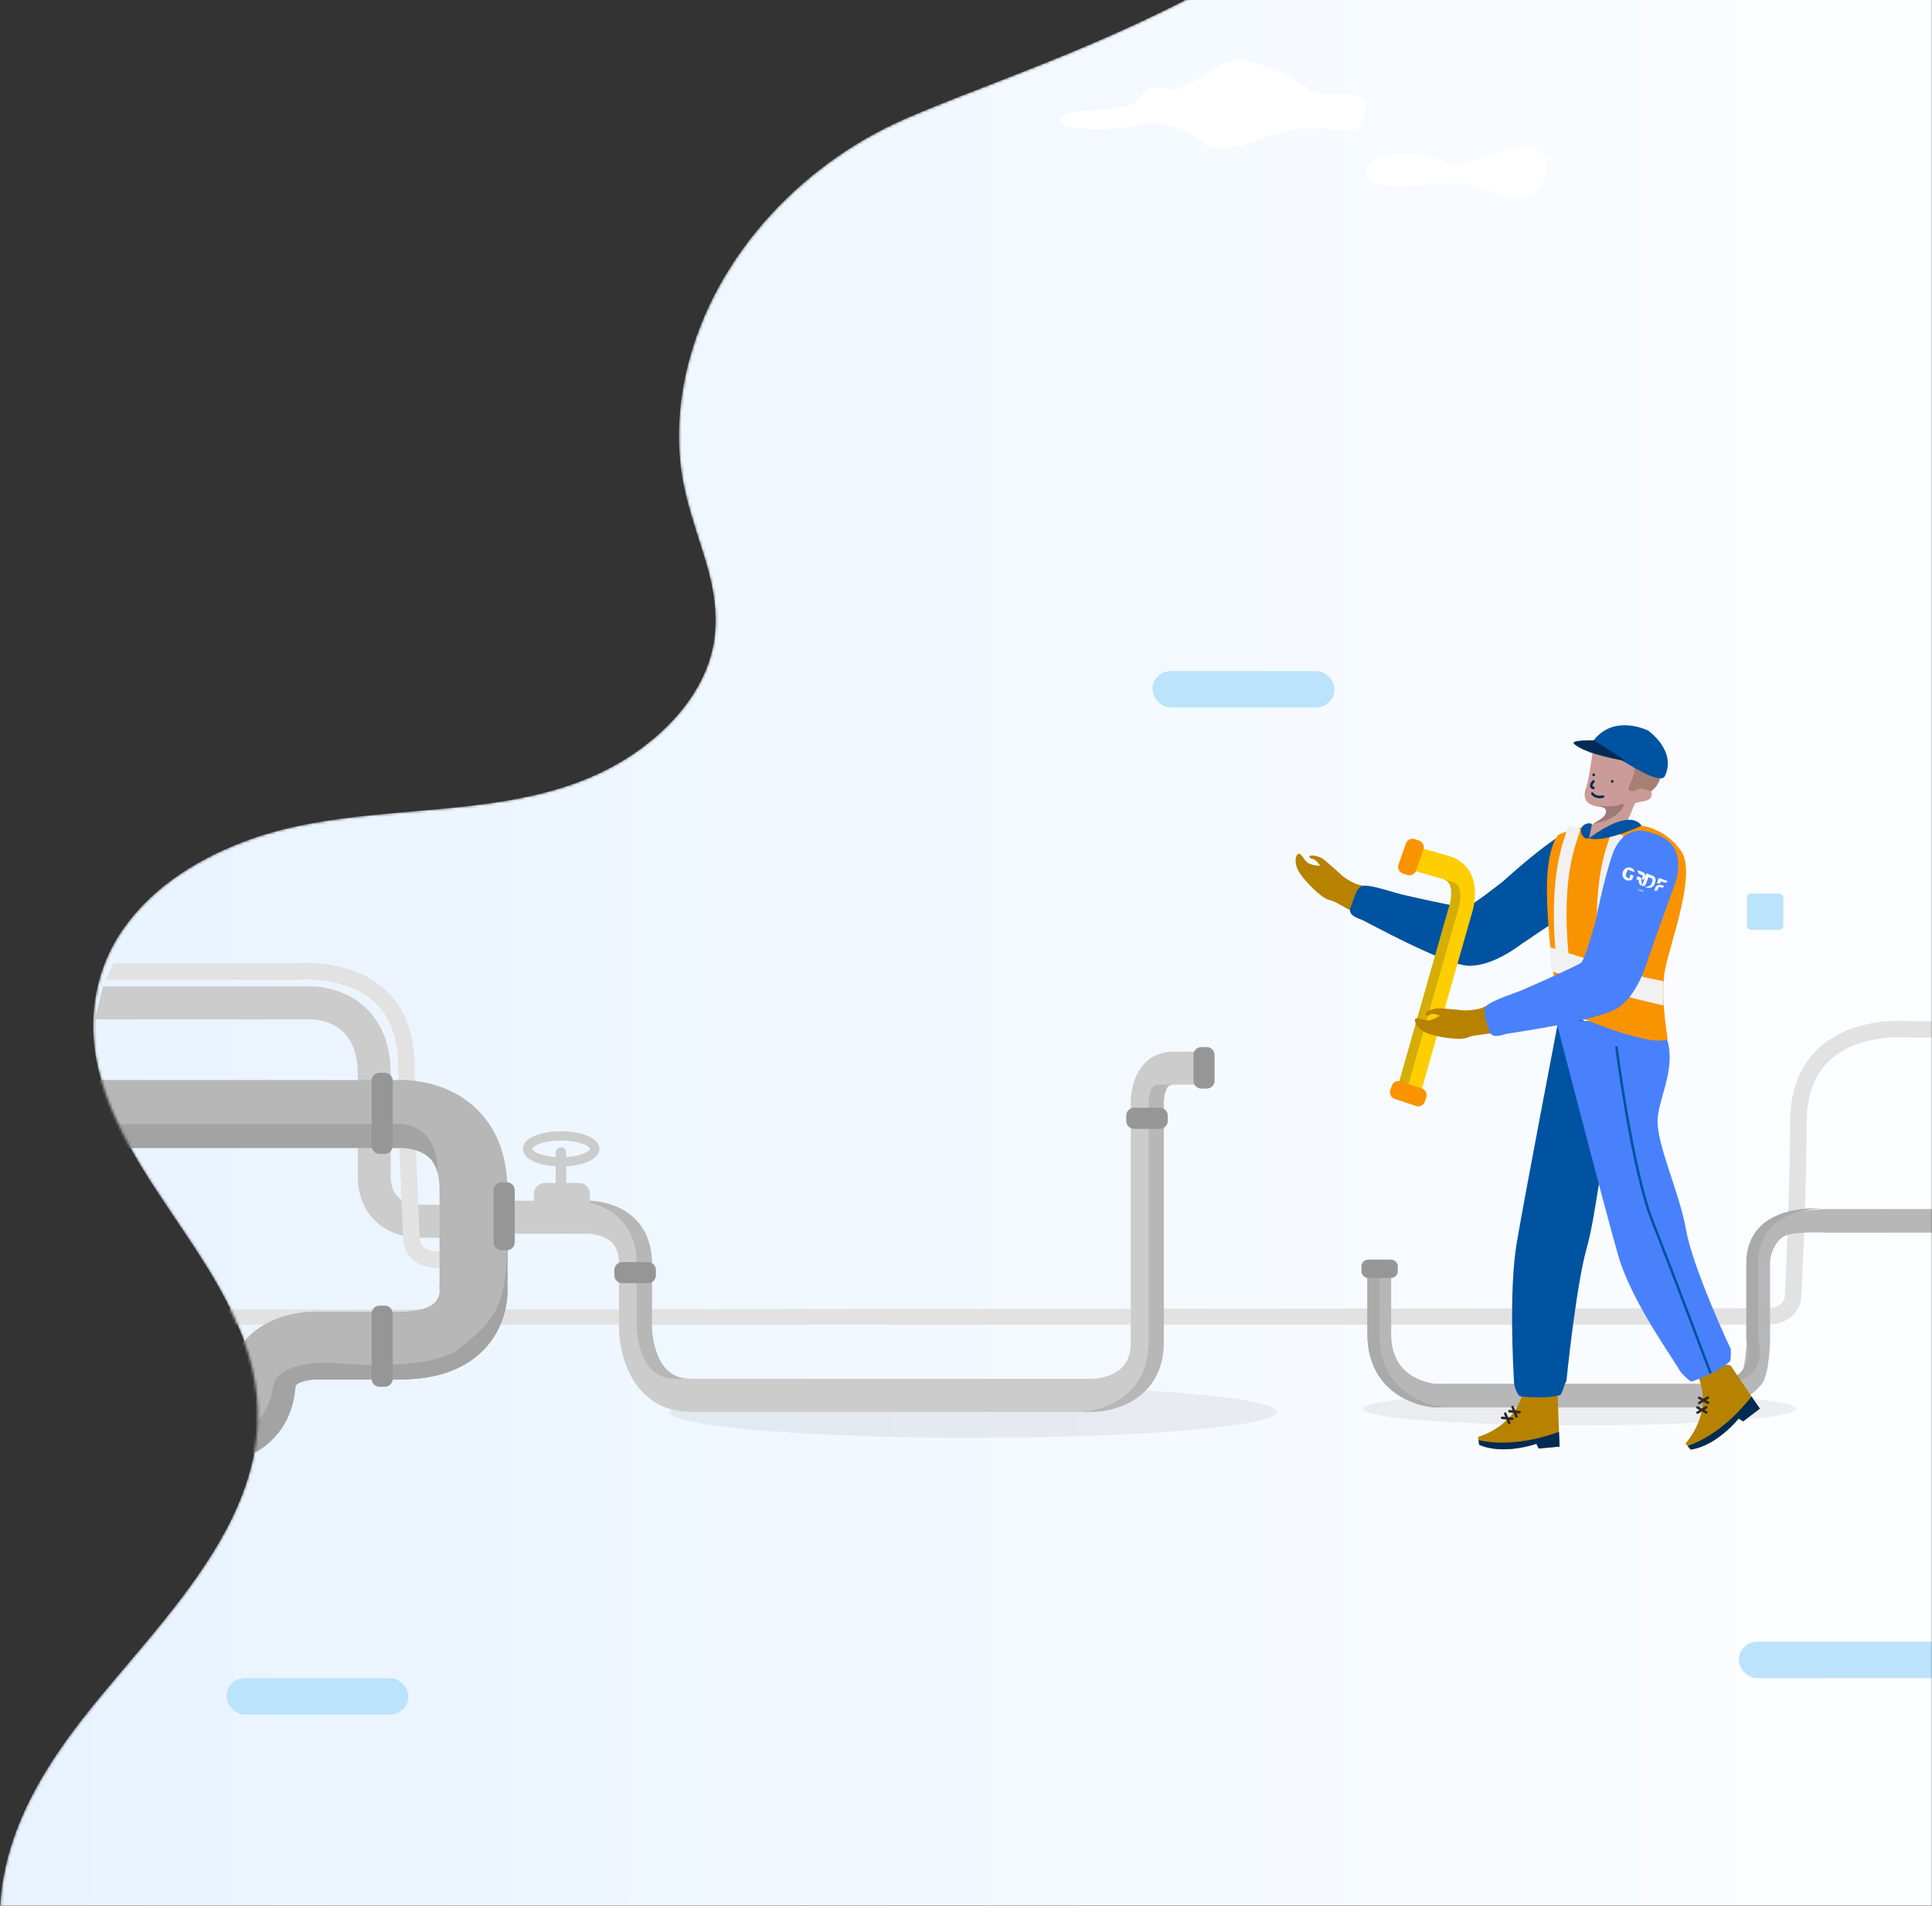 <svg width="730" height="720" viewBox="0 0 730 720" fill="none" xmlns="http://www.w3.org/2000/svg">
<rect x="0" y="0" width="730" height="720" fill="#333333" stroke="none"/>
<mask id="mask0_1847_57345" style="mask-type:alpha" maskUnits="userSpaceOnUse" x="0" y="-238" width="731" height="1071">
<path fill-rule="evenodd" clip-rule="evenodd" d="M730.37 802.981V-223.41C722.947 -227.58 714.658 -230.838 705.398 -233.023C584.708 -261.499 620.733 -130.9 542.025 -63.075C463.317 4.751 389.476 24.197 341.992 44.879C301.318 62.594 267.361 99.487 258.613 143.73C256.555 154.127 255.941 164.806 257.097 175.348C258.441 187.619 262.638 199.006 266.247 210.725C270.241 223.686 272.315 236.728 267.933 249.865C264.191 261.076 256.644 270.712 247.765 278.361C205.307 314.925 145.186 299.535 95.63 316.697C76.357 323.373 57.788 334.518 46.089 351.622C35.146 367.617 32.709 387.509 37.692 406.045C48.211 445.169 82.074 473.035 93.879 511.652C111.011 567.686 61.335 610.471 30.608 650.074C16.116 668.753 3.944 689.355 0.694 713.128C-2.132 733.812 -0.165 805.75 83.368 827.547C166.901 849.345 212.386 784.429 284.501 784.429C356.615 784.429 509.156 827.43 601.366 827.43C644.417 827.43 691.938 815.597 730.37 802.981Z" fill="url(#paint0_linear_1847_57345)"/>
</mask>
<g mask="url(#mask0_1847_57345)">
<path fill-rule="evenodd" clip-rule="evenodd" d="M806.285 44.881C781.785 6.111 826.083 -204.544 705.394 -233.021C584.704 -261.497 620.729 -130.899 542.021 -63.073C463.313 4.752 389.472 24.199 341.988 44.881C301.314 62.596 267.357 99.489 258.609 143.732C256.551 154.129 255.937 164.807 257.094 175.35C258.437 187.62 262.634 199.008 266.243 210.727C270.237 223.688 272.311 236.73 267.929 249.867C264.187 261.078 256.64 270.714 247.761 278.362C205.303 314.927 145.182 299.537 95.626 316.699C76.353 323.374 57.785 334.52 46.086 351.623C35.142 367.619 32.705 387.51 37.688 406.047C48.207 445.171 82.07 473.037 93.876 511.653C111.007 567.687 61.331 610.473 30.604 650.076C16.112 668.754 3.94 689.356 0.691 713.129C-2.135 733.814 -0.169 805.752 83.364 827.549C166.897 849.347 212.383 784.431 284.497 784.431C356.611 784.431 509.152 827.432 601.362 827.432C693.572 827.432 797.587 793.83 806.285 773.147C815.69 750.787 819.247 65.39 806.285 44.881Z" fill="url(#paint1_linear_1847_57345)"/>
<mask id="mask1_1847_57345" style="mask-type:alpha" maskUnits="userSpaceOnUse" x="-1" y="-238" width="816" height="1071">
<path fill-rule="evenodd" clip-rule="evenodd" d="M806.285 44.881C781.785 6.111 826.083 -204.544 705.394 -233.021C584.704 -261.497 620.729 -130.899 542.021 -63.073C463.313 4.752 389.472 24.199 341.988 44.881C301.314 62.596 267.357 99.489 258.609 143.732C256.551 154.129 255.937 164.807 257.094 175.35C258.437 187.62 262.634 199.008 266.243 210.727C270.237 223.688 272.311 236.73 267.929 249.867C264.187 261.078 256.64 270.714 247.761 278.362C205.303 314.927 145.182 299.537 95.626 316.699C76.353 323.374 57.785 334.52 46.086 351.623C35.142 367.619 32.705 387.51 37.688 406.047C48.207 445.171 82.07 473.037 93.876 511.653C111.007 567.687 61.331 610.473 30.604 650.076C16.112 668.754 3.94 689.356 0.691 713.129C-2.135 733.814 -0.169 805.752 83.364 827.549C166.897 849.347 212.383 784.431 284.497 784.431C356.611 784.431 509.152 827.432 601.362 827.432C693.572 827.432 797.587 793.83 806.285 773.147C815.69 750.787 819.247 65.39 806.285 44.881Z" fill="white"/>
</mask>
<g mask="url(#mask1_1847_57345)">
</g>
<ellipse cx="367.757" cy="533.404" rx="114.757" ry="9.781" fill="#2D2A26" fill-opacity="0.067"/>
<ellipse cx="596.864" cy="532.231" rx="81.911" ry="6.26" fill="#2D2A26" fill-opacity="0.067"/>
<path d="M73.484 500.434H667.45C673.953 500.423 677.207 497.624 678.792 495.275C680.421 492.862 680.605 490.435 680.626 489.897C680.689 488.697 682.628 450.877 682.628 424.144C682.628 413.73 685.695 405.691 691.745 400.249C702.741 390.357 720.238 391.954 720.414 391.972L720.568 391.987L720.728 391.988H754.507V385.784H720.873C718.756 385.597 700.18 384.324 687.587 395.62C680.152 402.288 676.382 411.886 676.382 424.144C676.382 451.012 674.408 489.22 674.388 489.602L674.383 489.69C674.367 489.883 674.24 490.979 673.48 491.994C672.372 493.478 670.33 494.23 667.412 494.23L667.338 494.231L73.484 494.727L73.484 500.434Z" fill="#E2E2E2"/>
<path d="M643.136 531.701H542.01L541.877 531.693C541.229 531.655 535.374 531.219 529.366 527.701C523.57 524.306 516.66 517.421 516.66 503.893V480.58H525.654V503.893C525.654 511.251 528.355 516.621 533.681 519.854C537.572 522.216 541.629 522.699 542.328 522.767H643.136C650.682 522.767 655.988 521.053 658.389 517.634C659.419 516.167 660.014 506.953 659.995 506.89V476.872C659.995 470.82 662.287 466.054 666.088 462.471C671.846 457.043 690.825 456.756 690.825 456.756H754.38V465.69H690.237C690.237 465.69 678.11 465.091 674.352 466.931C670.972 468.585 668.811 473.666 668.811 477.147V505.101C668.811 505.101 668.811 519.001 665.582 522.998C660.934 528.751 653.665 531.701 643.136 531.701Z" fill="#B7B7B7"/>
<path d="M662.887 517.635C666.218 513.228 664.512 506.954 664.494 506.892L664.315 506.281V477.148C664.315 471.097 666.483 466.022 670.586 462.472C675.675 458.07 682.823 456.805 688.19 456.552C683.137 456.316 672.815 456.654 666.089 462.472C661.986 466.022 659.818 471.097 659.818 477.148V506.281L659.996 506.892C660.015 506.954 661.721 513.228 658.39 517.635C655.816 521.042 650.684 522.769 643.137 522.769H647.634C655.181 522.769 660.313 521.042 662.887 517.635Z" fill="#AAAAAA"/>
<path d="M533.863 527.702C528.067 524.308 521.157 517.422 521.157 503.894V480.581H516.66V503.894C516.66 517.422 523.57 524.308 529.366 527.702C535.374 531.22 541.229 531.656 541.877 531.695L542.01 531.702H546.507L546.374 531.695C545.726 531.656 539.871 531.22 533.863 527.702Z" fill="#AAAAAA"/>
<path d="M528.155 480.214C528.155 481.65 526.984 482.814 525.538 482.814H517.032C515.586 482.814 514.414 481.65 514.414 480.214V478.465C514.414 477.029 515.586 475.865 517.032 475.865H525.538C526.983 475.865 528.155 477.029 528.155 478.465V480.214Z" fill="#969696"/>
<path d="M558.469 542.84L558.65 544.063L558.911 545.833C568.12 549.882 580.518 545.449 580.518 545.449L581.388 547.245L589.288 546.504L589.048 540.934L588.555 527.274C588.415 523.979 575.794 524.443 575.794 524.443C573.214 538.987 558.469 542.84 558.469 542.84Z" fill="#B68200"/>
<path d="M558.652 544.063L558.914 545.833C568.123 549.882 580.521 545.448 580.521 545.448L581.391 547.244L589.291 546.503L589.051 540.934C584.273 542.72 571.08 546.898 558.652 544.063Z" fill="#002B54"/>
<path d="M578.759 354.039C578.759 354.039 562.196 365.785 553.962 364.745C545.727 363.705 516.901 347.113 511.97 344.773C507.037 342.434 504.741 340.535 501.981 339.895C499.221 339.256 492.863 332.745 490.877 329.506C488.893 326.266 489.396 323.063 490.578 322.596C491.761 322.13 492.603 325.021 494.252 326.029C495.9 327.036 498.798 327.082 498.798 327.082C498.798 327.082 497.813 325.428 496.752 324.84C495.691 324.252 494.437 324.374 494.83 323.54C495.223 322.706 498.165 323.544 499.389 324.17C500.612 324.795 505.03 328.98 507.02 330.723C509.011 332.466 512.251 333.986 513.144 334.193C514.036 334.4 548.368 342.019 553.71 344.066C553.71 344.066 561.482 338.644 565.982 337.294C570.482 335.944 578.759 354.039 578.759 354.039Z" fill="#B68200"/>
<path d="M567.924 332.958C567.924 332.958 578.791 323.001 587.343 317.121C595.894 311.241 601.597 315.841 602.947 317.661C605.482 321.078 612.982 328.873 601.324 338.989L575.062 356.483C575.062 356.483 563.598 365.811 553.961 364.744C544.323 363.678 516.408 348.322 514.86 347.622C513.312 346.921 508.928 345.905 510.368 342.65C511.809 339.395 512.288 335.119 515.137 334.64C517.986 334.161 527.653 337.483 529.762 337.974C531.871 338.465 551.465 342.84 553.497 342.843C555.527 342.846 567.924 332.958 567.924 332.958Z" fill="#0053A1"/>
<path d="M589.667 381.092C589.667 381.092 576.223 451.142 573.148 469.186C570.073 487.231 571.749 516.647 572.129 523.042C572.129 523.042 573.144 527.433 574.738 527.584C578.333 527.927 584.873 528.298 589.371 527.089C590.298 526.84 591.139 522.278 591.849 521.88C591.849 521.88 595.418 486.225 599.499 471.622C603.579 457.02 604.307 437.735 608.956 429.322C613.605 420.909 622.73 411.199 618.046 395.732L589.667 381.092Z" fill="#0053A1"/>
<path d="M636.848 545.331L637.648 546.275L638.806 547.639C648.766 546.219 656.949 535.913 656.949 535.913L658.638 536.979L664.954 532.182L661.805 527.579L654.163 516.24C652.301 513.517 641.83 520.569 641.83 520.569C647.33 534.28 636.848 545.331 636.848 545.331Z" fill="#B68200"/>
<path d="M588.008 385.718C588.008 385.718 606.329 456.587 611.398 474.177C616.468 491.767 631.778 512.548 634.899 518.144C634.899 518.144 638.339 522.277 639.478 521.867C642.82 520.663 649.858 517.861 653.516 514.44C654.055 513.936 654 511.245 654 509.746C654 509.746 639.741 479.555 637.073 464.63C634.405 449.705 625.806 432.338 626.34 422.744C626.874 413.15 636.688 397.704 625.749 385.718H588.008Z" fill="#4981FC"/>
<path d="M620.287 311.923C616.787 310.924 598.037 310.674 588.787 315.419C588.787 315.419 585.037 318.915 584.537 333.149C584.037 347.384 587.537 376.102 589.287 381.096C589.287 381.096 622.403 396.123 630.153 392.627C630.153 392.627 627.185 376.021 629.165 366.154C631.301 355.508 641.059 330.095 635.253 321.579C629.287 312.829 620.287 311.923 620.287 311.923Z" fill="#FA9300"/>
<path d="M637.648 546.275L638.807 547.639C648.767 546.219 656.95 535.913 656.95 535.913L658.639 536.979L664.954 532.182L661.806 527.579C658.692 531.616 649.7 542.125 637.648 546.275Z" fill="#002B54"/>
<path fill-rule="evenodd" clip-rule="evenodd" d="M628.499 379.847L617.705 377.306L586.18 366.842L585.418 357.783L621.365 369.221L628.499 370.653V379.847Z" fill="#F1F1F1"/>
<path d="M536.438 414.229L527.781 411.77L547.316 343.146L547.376 342.983C547.883 341.581 549.046 336.911 547.711 334.15C547.233 333.16 546.47 332.523 545.246 332.094L531.074 328.069L533.536 319.422L547.926 323.509L548.028 323.543C551.601 324.744 554.302 327.076 555.839 330.288C558.881 336.644 556.421 344.394 555.883 345.918L536.438 414.229Z" fill="#FFCE00"/>
<path d="M610.413 317.271C609.22 321.245 603.92 333.407 606.383 361.969" stroke="#F1F1F1" stroke-width="4.784" stroke-linecap="square" stroke-linejoin="round"/>
<path d="M537.036 320.42L548.02 323.539L547.926 323.508L533.536 319.421L531.074 328.068L534.575 329.062L537.036 320.42Z" fill="#AAAAAA"/>
<path d="M550.815 344.144L550.876 343.981C551.382 342.579 552.545 337.91 551.211 335.148C550.732 334.158 549.97 333.521 548.746 333.093L545.292 332.111C546.488 332.54 547.239 333.172 547.711 334.149C549.046 336.911 547.883 341.58 547.376 342.982L547.316 343.145L527.781 411.77L531.283 412.764L550.815 344.144Z" fill="#2D2A26" fill-opacity="0.203"/>
<path d="M624.34 357.69C624.34 357.69 618.052 376.984 610.82 381.052C603.587 385.12 570.541 388.963 565.185 390.022C559.83 391.08 556.852 390.922 554.254 392.053C551.657 393.182 542.666 391.742 539.139 390.323C535.612 388.903 534.056 385.694 534.779 384.908C535.502 384.121 537.848 385.694 539.773 385.521C541.698 385.349 544.052 383.66 544.052 383.66C544.052 383.66 542.274 382.919 541.071 383.079C539.868 383.239 538.958 384.435 538.752 383.179C538.546 381.924 541.433 381.197 542.788 380.97C544.144 380.744 550.188 381.473 552.827 381.688C555.465 381.902 558.974 381.193 559.814 380.827C560.654 380.462 592.766 366.136 598.276 364.599C598.276 364.599 601.28 355.617 604.088 351.854C606.895 348.091 624.34 357.69 624.34 357.69Z" fill="#B68200"/>
<path d="M603.059 347.217C603.059 347.217 605.842 332.751 609.199 322.938C612.556 313.125 619.879 313.422 622.049 314.08C626.123 315.314 636.798 317.106 633.476 332.17L622.83 361.854C622.83 361.854 619.193 376.169 610.819 381.052C602.445 385.934 570.867 390.227 569.206 390.587C567.545 390.946 563.419 392.741 562.633 389.27C561.847 385.799 559.68 382.081 561.681 379.999C563.683 377.918 573.427 374.829 575.413 373.968C577.4 373.106 595.742 364.951 597.375 363.744C599.007 362.537 603.059 347.217 603.059 347.217Z" fill="#4981FC"/>
<path d="M613.204 312.257C616.704 308.097 616.869 304.266 618.037 303.435C619.204 302.603 625.369 303.267 623.869 298.94C622.369 294.612 628.037 286.786 620.537 283.125C613.036 279.461 605.239 275.898 602.072 281.727C602.072 281.727 600.536 294.445 599.204 297.941C597.869 301.437 599.536 303.602 601.869 304.266C601.869 304.266 601.871 304.266 601.879 304.269C604.214 304.93 607.536 304.438 606.704 307.263C606.194 308.988 604.096 309.85 602.074 311.163C600.781 312.003 599.518 313.029 598.728 314.59C596.704 318.585 609.704 316.42 613.204 312.257Z" fill="#CB9B97"/>
<path d="M613.869 285.953C613.869 285.953 617.869 287.784 617.535 291.28C617.202 294.776 614.222 297.832 615.712 298.718C617.202 299.604 618.869 297.606 620.535 297.939C622.202 298.272 623.869 298.938 623.869 298.938C623.869 298.938 628.369 296.274 627.702 289.282C627.036 282.29 621.869 278.627 613.035 277.462C604.202 276.296 600.869 281.291 600.535 284.287" fill="#A77F73"/>
<path d="M600.422 316.704C600.422 316.704 615.219 304.932 620.285 311.924C620.285 311.924 606.392 318.487 600.422 316.704Z" fill="#0053A1"/>
<path d="M601.512 311.365L600.423 316.703C600.423 316.703 598.286 317.48 597.453 314.536C596.619 311.591 600.488 310.391 601.512 311.365Z" fill="#0053A1"/>
<path d="M602.071 295.192C602.071 295.192 600.232 297.189 602.071 297.689" stroke="#002B54" stroke-width="0.957" stroke-linecap="round"/>
<path d="M605.69 300.937C605.69 300.937 603.04 301.693 601.664 299.817" stroke="#002B54" stroke-width="0.957" stroke-linecap="round"/>
<path d="M602.074 311.163C612.149 309.914 615.422 302.308 612.517 303.789C609.437 305.357 602.171 304.311 601.879 304.268C604.214 304.93 607.537 304.438 606.704 307.262C606.193 308.988 604.096 309.85 602.074 311.163Z" fill="#A07A7A"/>
<ellipse cx="609.177" cy="295.21" rx="0.517" ry="0.516" fill="#002B54"/>
<ellipse cx="602.177" cy="292.712" rx="0.517" ry="0.516" fill="#002B54"/>
<path d="M629.048 293.225C627.469 296.522 616.056 289.244 610.859 286.067C605.662 282.89 601.348 280.761 601.348 280.761C608.277 270.606 619.313 274.464 622.652 275.948C622.652 275.948 633.689 283.537 629.048 293.225Z" fill="#0053A1"/>
<path d="M614.106 287.483C614.106 287.483 598.97 285.009 594.721 280.997C593.133 279.498 602.224 279.672 602.224 279.672C602.224 279.672 611.798 285.542 614.106 287.483Z" fill="#002B54"/>
<path d="M610.777 395.718C610.777 395.718 616.707 441.969 624.34 461.299C631.972 480.628 646.221 518.459 646.221 518.459" stroke="#0053A1" stroke-width="0.957" stroke-linecap="round"/>
<path d="M594.186 314.834C592.994 318.808 587.694 330.97 590.157 359.533" stroke="#F1F1F1" stroke-width="4.784" stroke-linecap="square" stroke-linejoin="round"/>
<mask id="mask2_1847_57345" style="mask-type:alpha" maskUnits="userSpaceOnUse" x="618" y="335" width="4" height="3">
<path fill-rule="evenodd" clip-rule="evenodd" d="M618.625 335.607L621.163 336.531L620.965 337.075L618.427 336.151L618.625 335.607Z" fill="white"/>
</mask>
<g mask="url(#mask2_1847_57345)">
<path fill-rule="evenodd" clip-rule="evenodd" d="M621.006 336.963C620.983 337.025 620.91 337.055 620.842 337.03L618.55 336.196C618.482 336.171 618.445 336.101 618.468 336.039L618.584 335.718C618.607 335.657 618.68 335.627 618.748 335.652L621.04 336.486C621.108 336.511 621.145 336.581 621.123 336.642L621.006 336.963Z" fill="white"/>
</g>
<path fill-rule="evenodd" clip-rule="evenodd" d="M626.797 331.685L626.063 333.702C626.329 333.63 626.685 333.703 627.225 333.867L627.556 332.958L628.399 333.265C628.851 333.41 629.879 333.656 630.152 332.906L626.797 331.685Z" fill="white"/>
<path fill-rule="evenodd" clip-rule="evenodd" d="M628.75 334.678L628.534 334.599C627.916 334.391 626.103 333.905 625.514 335.219L625.088 336.389L625.438 336.517C626.068 336.731 626.371 336.106 626.474 335.825L626.764 335.026L627.167 335.173C627.989 335.472 628.494 335.379 628.67 334.897C628.692 334.835 628.75 334.678 628.75 334.678Z" fill="white"/>
<path fill-rule="evenodd" clip-rule="evenodd" d="M624.326 330.785L622.105 329.976L620.393 334.68C621.204 334.863 621.625 334.587 621.87 334.043L622.837 331.385L623.813 331.74C623.845 331.754 623.889 331.772 623.914 331.784C624.356 332.01 624.575 332.327 624.254 333.303C624.239 333.359 624.211 333.422 624.194 333.47C623.601 335.024 622.275 335.083 621.573 335.025L621.57 335.025C621.561 335.026 621.554 335.028 621.551 335.036L621.536 335.078C621.533 335.086 621.536 335.095 621.544 335.098L621.544 335.099L621.545 335.1L621.571 335.109L621.62 335.127C622.549 335.465 624.504 335.912 625.271 333.804L625.285 333.765C625.94 331.935 625.356 331.16 624.326 330.785Z" fill="white"/>
<path fill-rule="evenodd" clip-rule="evenodd" d="M619.757 330.33L620.294 330.531C620.322 330.543 620.349 330.552 620.371 330.56C620.542 330.622 620.804 330.824 620.687 331.187L620.263 332.351C620.275 332.353 620.287 332.353 620.299 332.354C620.345 332.358 620.394 332.359 620.446 332.352C620.446 332.352 620.454 332.349 620.454 332.35C620.462 332.349 620.47 332.347 620.477 332.345C620.482 332.345 620.482 332.345 620.487 332.344C620.488 332.344 620.495 332.342 620.496 332.342C620.963 332.245 621.362 332.009 621.576 331.417C621.605 331.338 621.627 331.259 621.645 331.182C621.658 331.123 621.668 331.064 621.675 331.007C621.724 330.594 621.608 330.217 621.338 329.932C621.289 329.88 621.243 329.834 621.196 329.792C621.004 329.614 620.802 329.503 620.287 329.315L618.75 328.756C618.744 328.754 618.742 328.767 618.742 328.767C618.752 328.841 618.764 328.913 618.779 328.983C618.831 329.322 619.013 329.997 619.657 330.289C619.69 330.303 619.723 330.317 619.757 330.33Z" fill="white"/>
<path fill-rule="evenodd" clip-rule="evenodd" d="M620.388 334.666C620.388 334.666 620.355 334.47 620.333 334.173C620.311 333.876 620.193 332.324 620.173 332.036C620.156 331.792 620.041 331.644 619.909 331.532C619.909 331.531 619.909 331.531 619.908 331.531C619.815 331.453 619.7 331.395 619.613 331.356C619.602 331.352 619.591 331.347 619.581 331.343C619.567 331.337 619.553 331.332 619.541 331.327C619.531 331.323 619.52 331.321 619.509 331.317L618.936 331.108C618.704 331.036 618.584 331.296 618.562 331.348L618.274 332.139L619.131 332.451C619.162 332.676 619.193 332.898 619.222 333.09C619.253 333.303 619.284 333.503 619.299 333.582C619.315 333.661 619.337 334 619.817 334.368C620.01 334.515 620.251 334.616 620.339 334.658L620.389 334.68L620.388 334.666Z" fill="white"/>
<path fill-rule="evenodd" clip-rule="evenodd" d="M616.982 330.707L616.866 330.665L616.866 330.665L616.13 330.396L615.841 331.189L615.842 331.189C615.78 331.361 615.717 331.597 615.765 331.766C615.804 331.902 615.82 331.924 615.825 331.927L615.266 331.726C615.138 331.679 615.026 331.632 614.927 331.582C614.62 331.43 614.443 331.262 614.355 331.072C614.248 330.839 614.276 330.572 614.369 330.257L614.514 329.86L614.997 328.531L616.834 329.2L616.877 329.216L617.567 329.467C617.567 329.466 617.567 329.465 617.567 329.464C617.564 329.045 617.376 328.712 617.216 328.503C617.156 328.425 617.101 328.363 617.061 328.323C616.915 328.172 616.691 328.006 616.283 327.857C615.874 327.709 615.522 327.669 615.152 327.752C614.834 327.823 614.682 327.863 614.458 327.973C613.246 328.571 612.704 330.063 613.249 331.301C613.468 331.797 614.081 332.384 614.55 332.554C615.019 332.725 615.813 332.731 616.393 332.445C616.46 332.412 616.525 332.376 616.588 332.338C616.631 332.311 616.673 332.283 616.714 332.254L617.136 331.094C617.153 331.034 617.205 330.801 616.982 330.707Z" fill="white"/>
<path d="M571.496 531.554L572.996 535.109" stroke="#2D2A26" stroke-width="0.957" stroke-linecap="round"/>
<path d="M570.324 533.145L574.169 533.516" stroke="#2D2A26" stroke-width="0.957" stroke-linecap="round"/>
<path d="M568.746 534.051L570.246 537.606" stroke="#2D2A26" stroke-width="0.957" stroke-linecap="round"/>
<path d="M567.574 535.643L571.419 536.014" stroke="#2D2A26" stroke-width="0.957" stroke-linecap="round"/>
<path d="M642.016 528.057L645.375 529.96" stroke="#2D2A26" stroke-width="0.957" stroke-linecap="round"/>
<path d="M642.062 530.033L645.336 527.985" stroke="#2D2A26" stroke-width="0.957" stroke-linecap="round"/>
<path d="M641.363 531.712L644.723 533.616" stroke="#2D2A26" stroke-width="0.957" stroke-linecap="round"/>
<path d="M641.41 533.688L644.683 531.639" stroke="#2D2A26" stroke-width="0.957" stroke-linecap="round"/>
<path d="M538.359 416.201C537.9 417.57 536.416 418.31 535.044 417.851L526.972 415.153C525.601 414.695 524.861 413.212 525.32 411.842L525.879 410.173C526.338 408.803 527.822 408.064 529.194 408.522L537.266 411.22C538.637 411.679 539.377 413.161 538.918 414.531L538.359 416.201Z" fill="#FA9300"/>
<path d="M530.015 329.977C528.65 329.498 527.932 328.006 528.41 326.642L531.225 318.619C531.704 317.255 533.199 316.537 534.564 317.015L536.227 317.597C537.591 318.075 538.31 319.568 537.832 320.932L535.016 328.955C534.537 330.319 533.043 331.036 531.678 330.559L530.015 329.977Z" fill="#FA9300"/>
<path d="M412.648 533.379C412.609 533.379 412.575 533.379 412.544 533.378H261.16C253.858 533.378 247.769 530.969 243.062 526.216C234.047 517.113 233.862 502.963 233.875 501.205V477.349C233.875 473.655 232.935 470.988 231.003 469.196C227.789 466.217 222.14 465.93 220.202 466.071L219.906 466.1L219.669 466.093H183.281V453.633H219.438C221.657 453.486 231.993 453.208 239.381 459.972C242.554 462.878 246.337 468.251 246.337 477.349L246.336 501.292C246.329 504.206 247.323 512.844 251.947 517.48C254.256 519.793 257.269 520.918 261.16 520.918H412.625C412.914 520.914 416.917 520.829 420.656 518.951C425.174 516.683 427.278 512.876 427.278 506.971V418.453C427.165 416.544 426.968 407.963 431.99 402.258C434.655 399.23 438.305 397.522 442.544 397.32L442.84 397.313H457.684V409.773H443.017C442.001 409.844 441.626 410.174 441.354 410.479C440.007 411.993 439.584 415.711 439.721 417.763L439.745 418.031L439.739 418.246V506.971C439.739 514.636 437.341 520.892 432.611 525.566C425.036 533.05 414.442 533.379 412.648 533.379Z" fill="#CCCCCC"/>
<path d="M233.646 459.97C236.819 462.875 240.601 468.249 240.601 477.347L240.601 501.29C240.594 504.204 241.587 512.842 246.212 517.478C248.52 519.791 251.534 520.916 255.425 520.916H261.157C257.266 520.916 254.252 519.791 251.945 517.478C247.32 512.842 246.333 504.204 246.333 501.29V477.347C246.333 468.249 242.551 462.876 239.378 459.97C231.99 453.206 221.654 453.484 219.434 453.631H217.168C221.409 453.868 228.298 455.075 233.646 459.97Z" fill="#B7B7B7"/>
<path d="M216.696 466.091C215.767 466.024 214.985 466.031 214.467 466.068L214.242 466.091H216.696Z" fill="#B7B7B7"/>
<rect x="451.949" y="397.31" width="5.732" height="12.46" fill="#B7B7B7"/>
<path d="M435.623 410.477C434.277 411.99 433.854 415.708 433.99 417.76L434.015 418.029L434.009 418.244V506.968C434.009 514.634 431.611 520.89 426.881 525.563C419.402 532.952 408.985 533.366 406.996 533.376H412.546C412.577 533.376 412.612 533.376 412.65 533.376C414.444 533.376 425.038 533.047 432.613 525.563C437.343 520.89 439.742 514.634 439.742 506.968V418.244L439.747 418.029L439.723 417.76C439.586 415.708 440.009 411.99 441.356 410.477C441.628 410.171 442.003 409.842 443.019 409.771H437.286C436.271 409.842 435.895 410.171 435.623 410.477Z" fill="#B7B7B7"/>
<path d="M159.476 467.588C151.58 467.588 145.373 465.205 141.026 460.502C135.021 454.007 135.079 445.623 135.178 443.725V405.963C135.178 397.196 132.413 391.075 126.961 387.771C122.81 385.255 118.407 385.11 118.032 385.102L117.967 385.104L117.981 385.102H35.902L38.917 372.642H117.981C119.1 372.642 130.206 372.857 138.578 381.126C144.591 387.065 147.639 395.421 147.639 405.963V444.224L147.623 444.375C147.607 444.811 147.516 449.228 150.233 452.104C152.128 454.111 155.238 455.128 159.477 455.128H177.298V467.588H159.476Z" fill="#CCCCCC"/>
<path d="M186.448 479.549L165.524 479.051C159.038 479.04 155.791 476.23 154.21 473.871C152.585 471.448 152.401 469.011 152.38 468.47C152.318 467.265 150.383 429.287 150.383 402.441C150.383 391.983 147.323 383.91 141.289 378.446C130.319 368.512 112.864 370.116 112.689 370.134L112.535 370.149L112.376 370.149H40.004L42.864 363.919H112.231C114.343 363.732 132.874 362.453 145.437 373.797C152.853 380.493 156.614 390.131 156.614 402.441C156.614 429.422 158.584 467.79 158.604 468.174L158.608 468.262C158.625 468.456 158.751 469.556 159.508 470.576C160.615 472.066 162.652 472.821 165.562 472.821L165.636 472.822L186.596 473.321L186.448 479.549Z" fill="#E2E2E2"/>
<path d="M78.615 527.926V527.933C78.563 527.938 78.513 527.94 78.471 527.94C78.566 527.938 78.615 527.926 78.615 527.926Z" fill="#B7B7B7"/>
<path d="M183.741 508.894C176.496 517.038 165.522 521.167 151.127 521.167H120.237L120.04 521.149C119.051 521.124 116.257 521.247 113.912 522.101C111.714 522.901 111.664 523.467 111.577 524.491C110.557 536.368 104.092 545.519 93.373 550.311C86.392 553.429 79.885 553.563 78.603 553.563H78.586L78.596 545.888H26.465L26.465 528.057L78.616 527.933C79.481 527.878 81.549 527.591 83.279 526.716C84.867 525.914 85.769 524.975 86.001 522.29C87.015 510.473 94.407 501.47 106.283 497.582C112.898 495.417 119.024 495.427 120.998 495.499H151.127C157.552 495.499 162.28 494.243 164.439 491.965C166.023 490.295 166.141 488.013 166.138 487.357L165.969 486.41L166.081 486.029V449.645C166.081 447.163 165.837 444.978 165.343 443.101C164.708 440.664 163.663 438.745 162.213 437.362C158.796 434.107 153.061 433.594 151.01 433.669L150.444 433.724L150.13 433.697H46.151C46.151 433.697 42.506 426.179 40.843 421.666C39.181 417.153 36.693 408.028 36.693 408.028H149.786C153.302 407.869 168.201 407.889 179.594 418.472C185.139 423.626 191.751 433.215 191.751 449.645V485.573C191.958 489.074 191.826 499.803 183.741 508.894Z" fill="#B7B7B7"/>
<path d="M183.741 508.894C176.496 517.038 165.522 521.167 151.127 521.167H120.237L120.04 521.15C119.051 521.125 116.257 521.247 113.912 522.102C111.714 522.902 111.664 523.468 111.577 524.492C110.557 536.369 104.092 545.52 93.373 550.312C86.392 553.429 79.885 553.564 78.603 553.564H78.586H26.465L26.465 545.889H78.596C84.926 545.039 101.296 541.064 103.4 522.705C103.4 522.705 104.521 514.454 125.456 514.828C125.456 514.828 162.091 518.785 173.68 509.33C185.269 499.875 191.253 495.001 191.503 472.324C191.52 470.746 191.607 469.475 191.752 468.476V485.574C191.958 489.075 191.826 499.803 183.741 508.894Z" fill="#A3A3A3"/>
<path d="M165.347 443.101C164.711 440.664 163.667 438.745 162.216 437.362C158.799 434.108 153.064 433.594 151.013 433.669L150.447 433.724L150.133 433.697H46.057L42.129 424.725H147.641C147.641 424.725 165.347 421.46 165.347 443.101Z" fill="#A3A3A3"/>
<path d="M194.495 469.332C194.495 470.984 193.156 472.323 191.504 472.323H189.51C187.859 472.323 186.52 470.984 186.52 469.332V449.645C186.52 447.994 187.859 446.655 189.51 446.655H191.504C193.156 446.655 194.495 447.994 194.495 449.645V469.332Z" fill="#969696"/>
<path d="M222.907 454.201C222.907 456.503 221.042 458.368 218.74 458.368H205.89C203.589 458.368 201.723 456.503 201.723 454.201V451.072C201.723 448.77 203.588 446.905 205.89 446.905H218.74C221.042 446.905 222.907 448.77 222.907 451.072V454.201Z" fill="#CCCCCC"/>
<path d="M213.937 447.901C213.937 449.002 213.044 449.895 211.943 449.895C210.842 449.895 209.949 449.002 209.949 447.901V435.441C209.949 434.34 210.842 433.447 211.943 433.447C213.044 433.447 213.937 434.34 213.937 435.441V447.901Z" fill="#CCCCCC"/>
<path fill-rule="evenodd" clip-rule="evenodd" d="M197.57 434.028C197.57 438.391 204.842 440.673 212.026 440.673C219.209 440.673 226.481 438.391 226.481 434.028C226.481 429.665 219.209 427.382 212.026 427.382C204.842 427.382 197.57 429.665 197.57 434.028ZM203.666 432.19C205.839 431.352 208.886 430.871 212.026 430.871C215.165 430.871 218.213 431.352 220.386 432.19C222.355 432.949 222.992 433.756 222.992 434.028C222.992 434.3 222.355 435.107 220.386 435.866C218.213 436.704 215.165 437.184 212.026 437.184C208.886 437.184 205.839 436.704 203.666 435.866C201.697 435.107 201.06 434.3 201.06 434.028C201.06 433.756 201.697 432.949 203.666 432.19Z" fill="#CCCCCC"/>
<path d="M247.83 481.793C247.83 483.444 246.491 484.783 244.84 484.783H235.12C233.468 484.783 232.129 483.444 232.129 481.793V479.799C232.129 478.148 233.468 476.809 235.12 476.809H244.84C246.491 476.809 247.83 478.148 247.83 479.799V481.793Z" fill="#969696"/>
<path d="M441.237 423.479C441.237 425.131 439.898 426.47 438.246 426.47H428.526C426.874 426.47 425.535 425.131 425.535 423.479V421.486C425.535 419.834 426.874 418.495 428.526 418.495H438.246C439.898 418.495 441.237 419.834 441.237 421.486V423.479Z" fill="#969696"/>
<path d="M148.389 520.918C148.389 522.57 147.05 523.908 145.399 523.908H143.405C141.753 523.908 140.414 522.57 140.414 520.918V496.247C140.414 494.595 141.753 493.256 143.405 493.256H145.399C147.05 493.256 148.389 494.595 148.389 496.247V520.918Z" fill="#969696"/>
<path d="M148.389 432.947C148.389 434.598 147.05 435.937 145.399 435.937H143.405C141.753 435.937 140.414 434.598 140.414 432.947V408.276C140.414 406.624 141.753 405.285 143.405 405.285H145.399C147.05 405.285 148.389 406.624 148.389 408.276V432.947Z" fill="#969696"/>
<path d="M458.928 408.277C458.928 409.929 457.589 411.268 455.938 411.268H453.944C452.292 411.268 450.953 409.929 450.953 408.277V398.558C450.953 396.907 452.292 395.568 453.944 395.568H455.938C457.589 395.568 458.928 396.907 458.928 398.558V408.277Z" fill="#969696"/>
<path fill-rule="evenodd" clip-rule="evenodd" d="M516.35 66.156C517.523 72.968 539.233 69.593 550.781 69.168C562.328 68.743 566.683 76.853 576.32 74.342C585.958 71.832 589.851 53.218 573.291 56.038C556.732 58.858 551.436 64.831 546 61.227C540.565 57.623 514.52 55.538 516.35 66.156Z" fill="white"/>
<path fill-rule="evenodd" clip-rule="evenodd" d="M473.714 23.652C485.114 27.459 485.976 28.43 494.111 33.597C502.246 38.765 517.263 30.666 515.761 42.548C514.26 54.43 507.994 47.075 492.356 48.515C476.718 49.954 463.43 60.501 454.682 53.736C445.933 46.97 435.153 45.335 429.656 47.272C424.159 49.208 397.617 50.113 401.127 44.812C404.637 39.511 424.642 43.347 429.656 38.072C434.67 32.797 433.169 32.159 442.179 33.597C451.189 35.035 459.933 19.051 473.714 23.652Z" fill="white"/>
<rect x="660.082" y="337.563" width="13.752" height="13.752" rx="1.528" fill="#BBE3FB"/>
<rect x="657.027" y="620.237" width="111.542" height="13.752" rx="6.876" fill="#BBE3FB"/>
<rect x="85.566" y="633.989" width="68.759" height="13.752" rx="6.876" fill="#BBE3FB"/>
<rect x="435.473" y="253.525" width="68.759" height="13.752" rx="6.876" fill="#BBE3FB"/>
</g>
<defs>
<linearGradient id="paint0_linear_1847_57345" x1="0.43" y1="830.893" x2="814.299" y2="830.893" gradientUnits="userSpaceOnUse">
<stop stop-color="#E8F3FF"/>
<stop offset="1" stop-color="white"/>
</linearGradient>
<linearGradient id="paint1_linear_1847_57345" x1="0.426" y1="830.896" x2="814.295" y2="830.896" gradientUnits="userSpaceOnUse">
<stop stop-color="#E8F3FF"/>
<stop offset="1" stop-color="white"/>
</linearGradient>
</defs>
</svg>